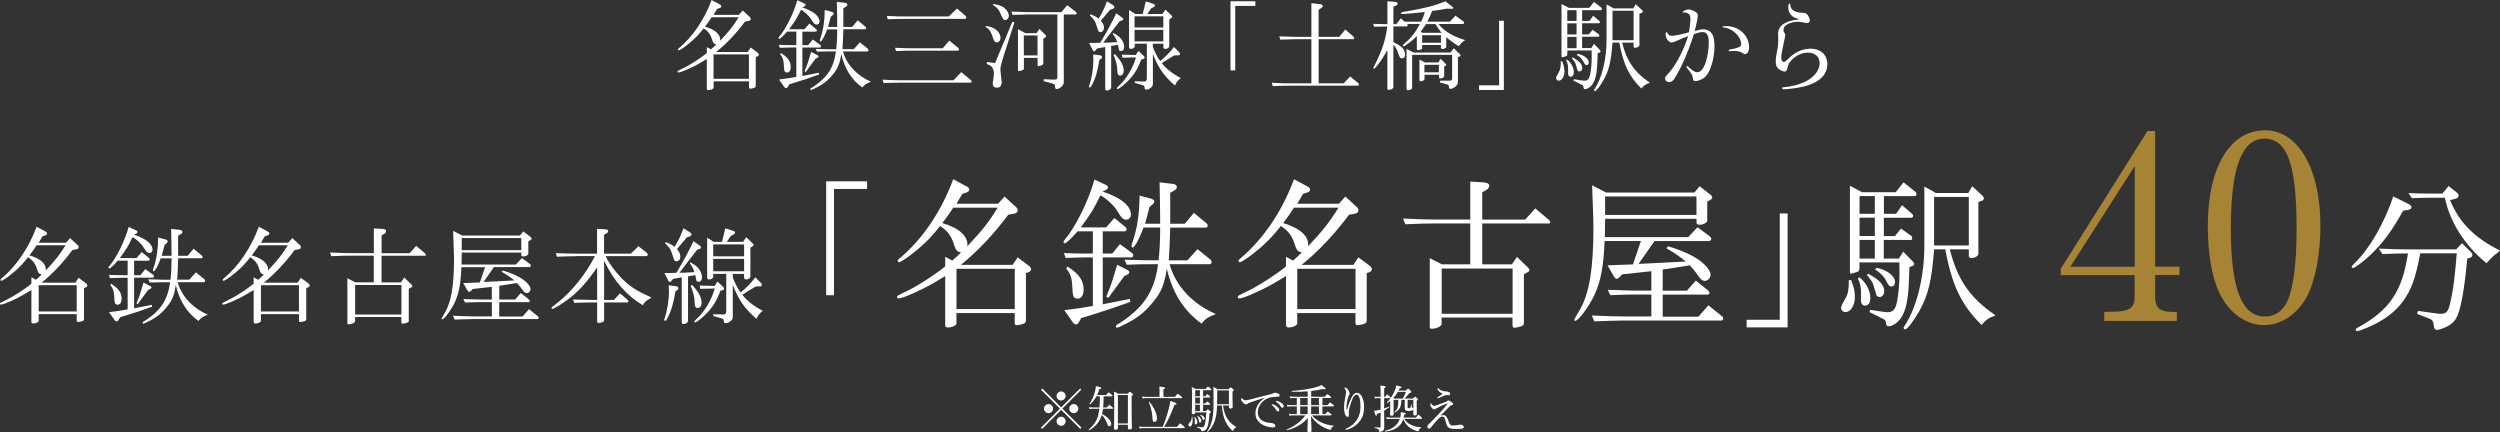 <?xml version="1.0" encoding="UTF-8"?><svg id="_レイヤー_2" xmlns="http://www.w3.org/2000/svg" viewBox="0 0 496.06 85.78"><rect x="0" y="0" width="496.06" height="85.78" fill="#333333" stroke="none"/><defs><style>.cls-1{fill:#a68335;}.cls-2{fill:#fff;}</style></defs><g id="_レイヤー_3"><path class="cls-2" d="M140.24,9.34l.84.45c.51-.45.59-.51,1.06-.98-.45-.1-.57-.2-.76-.7-.39-1.29-.76-1.82-1.76-2.48-.9,1.15-1.58,1.88-2.6,2.74-1.04.88-2.09,1.62-2.35,1.62-.08,0-.16-.08-.16-.18,0-.06.06-.14.18-.23,2.78-2.31,5.06-5.67,6.51-9.58l1.7.92c.14.08.23.22.23.33,0,.16-.14.29-.35.35l-.49.16-.7,1.19h5.02l.76-.86,1.41,1.29c.12.1.18.23.18.39,0,.22-.18.35-.53.41l-.61.1c-1.74,2.35-3.69,4.42-5.71,6.04h6.24l.61-.9,1.41,1.06c.12.1.21.25.21.37,0,.14-.14.29-.29.35l-.33.12v5.71c0,.21-.1.33-.33.41-.29.1-.61.16-.78.16-.16,0-.23-.1-.23-.27v-1.19h-7.02v1.25c0,.23-.53.49-1.04.49-.2,0-.31-.1-.31-.27v-5.92c-1.72,1.06-2.4,1.43-3.66,1.99-1.08.49-1.7.7-1.94.7-.14,0-.21-.06-.21-.16,0-.16.04-.18,1.35-.8,1.29-.65,3.32-1.95,4.46-2.89v-1.17ZM141.2,3.42c-.59.88-.66,1.02-1.31,1.86,2.07.63,3.13,1.58,3.01,2.8,1.8-1.92,2.54-2.85,3.66-4.65h-5.36ZM148.6,15.64v-4.85h-7.02v4.85h7.02Z"/><path class="cls-2" d="M159.61,5.81l1-1.13,1.31,1.08c.1.08.16.2.16.29,0,.14-.1.23-.21.23h-2.66v2.68h1.15l.92-1.13,1.47,1.08c.08.06.14.18.14.29s-.1.23-.18.23h-3.5v5.65l3.26-.65.06.35c-2.29.82-3.4,1.19-5.92,1.95l-.14.25c-.18.37-.33.51-.51.51-.12,0-.23-.08-.37-.27l-1.02-1.45c1.62-.2,1.86-.23,3.44-.51v-5.84h-.86c-.63,0-1.17.02-2.42.06l-.2-.59c1.25.06,1.68.06,2.62.06h.86v-2.68h-1.84c-.7.82-1.37,1.45-1.54,1.45-.08,0-.16-.08-.16-.14,0-.08.06-.18.14-.29,1.29-1.47,2.87-4.67,3.6-7.25l1.41.66c.14.06.21.18.21.27,0,.12-.1.25-.23.31l-.41.2c2.21.72,3.42,1.72,3.42,2.78,0,.35-.23.61-.55.61-.39,0-.57-.16-1.13-1.09-.33-.59-1.39-1.54-1.99-1.84-.88,1.8-1.04,2.05-2.36,3.87h3.05ZM154.96,10.52c1.39.88,1.94,1.66,1.94,2.78,0,.68-.27,1.09-.74,1.09-.2,0-.39-.1-.47-.25q-.12-.2-.18-1.52c-.04-.72-.25-1.31-.7-1.84l.16-.25ZM159.89,14.29l-.25-.14c.57-1.35.68-1.72,1.31-3.85l1.21.63c.18.1.25.18.25.29,0,.1-.08.2-.22.25l-.41.22-1.9,2.6ZM161.82,9.7c.61.02,1.13.04,1.31.04.68.02,1.13.04,1.31.04h1.49c.14-1.39.18-1.99.2-3.95h-2.01c-.45,1.29-1.06,2.4-1.29,2.4-.08,0-.16-.08-.16-.18q0-.12.18-.63c.53-1.56.78-3.32.8-5.45l1.31.35c.27.06.47.21.47.35,0,.12-.08.25-.22.35l-.37.31-.53,2.01h1.82c-.02-2.31-.02-2.64-.08-4.98l1.64.2c.27.04.45.18.45.37,0,.16-.12.31-.33.43l-.47.27v3.71h1.76l1.09-1.31,1.51,1.25c.1.1.16.18.16.27,0,.14-.1.25-.2.25h-4.32c-.06,1.88-.08,2.56-.18,3.95h2.25l1.21-1.35,1.47,1.17c.16.12.23.25.23.39s-.1.25-.23.25h-4.83c.74,2.62,2.74,4.77,5.57,6-1.06.43-1.19.53-1.72,1.15-2.11-1.51-3.5-3.67-4.18-6.61-.31,1.9-.63,2.72-1.56,3.89-1,1.29-2.01,2.09-3.64,2.87-.59.29-.68.33-.8.33-.08,0-.14-.08-.14-.16,0-.12.02-.14.53-.43,2.85-1.88,4.14-3.85,4.55-7.06h-1.43c-.63,0-.68,0-2.33.06l-.29-.61Z"/><path class="cls-2" d="M175.14,15.81c1.94.1,2.74.12,3.71.12h10.34l1.54-1.62,1.86,1.54c.12.1.22.23.22.33,0,.12-.1.22-.2.22h-13.76c-.39,0-1.02,0-1.74.02l-1.78.06-.2-.66ZM175.98,3.17c1.97.08,2.68.1,3.95.1h8.33l1.64-1.58,1.6,1.39c.14.12.25.31.25.43,0,.14-.1.23-.23.23h-11.59c-.96,0-1.78.02-3.79.08l-.16-.65ZM177.6,9.48c1.72.08,2.46.1,3.38.1h6.08l1.29-1.52,1.7,1.37c.16.12.23.25.23.41s-.08.21-.23.21h-9.07c-1.15,0-1.72.02-3.17.08l-.22-.65Z"/><path class="cls-2" d="M195.59,5.16c1.64.12,2.93,1.15,2.93,2.36,0,.51-.31.88-.74.88-.31,0-.51-.18-.65-.61-.51-1.56-.8-2.03-1.56-2.42l.02-.22ZM195.82,12.31c.7.06,1.06.1,1.62.23l3.44-8.23.41.12-2.11,6.55q-.68,2.13-.68,2.76c0,.14,0,.29.04.45.14,1.23.23,2.07.23,2.17,0,.23-.12.57-.27.76-.14.2-.37.27-.7.27-.53,0-.82-.27-.82-.76,0-.2.02-.43.08-.66.1-.57.16-1.06.16-1.43,0-.49-.22-1.08-.47-1.33-.2-.2-.37-.29-.96-.53l.04-.37ZM197.15.8c.63.1,1.13.23,1.58.43.8.37,1.45,1.21,1.45,1.9,0,.47-.35.86-.8.86q-.35,0-.94-1.47c-.27-.66-.72-1.15-1.47-1.56l.18-.16ZM202.58,2.37c.7.02,1.41.04,1.51.04h6.51l1.15-1.37,1.68,1.27c.14.1.2.21.2.33,0,.14-.08.23-.2.23h-2.35v13.53c0,.51-.82,1.27-1.39,1.27-.23,0-.33-.14-.35-.45-.02-.49-.04-.51-.57-.66l-1.68-.47v-.37l2.15.08c.45-.02.55-.1.57-.55V2.87h-5.73c-.96.02-1.7.04-3.17.08l-.21-.65,1.88.06ZM203.42,6.57h2.27l.55-.84,1.19,1.19c.08.1.14.22.14.31s-.06.18-.14.22l-.41.18v4.91c0,.2-.04.27-.23.37-.27.12-.51.2-.68.2-.14,0-.23-.08-.23-.18v-1.45h-2.72v2.13c0,.14-.06.2-.23.29-.2.1-.59.2-.74.2-.14,0-.2-.08-.2-.21V5.79l1.45.78ZM205.87,10.99v-3.95h-2.72v3.95h2.72Z"/><path class="cls-2" d="M218.32,10.99c.22.02.35.16.35.37,0,.12-.06.23-.16.29l-.37.25c-.35,2.23-.76,3.64-1.52,5.06-.16.31-.23.39-.37.39-.1,0-.18-.08-.18-.16,0-.06.02-.1.04-.16.51-1.41.84-3.4.84-5.08,0-.23-.02-.65-.04-1.15l1.41.18ZM220.45,17.44c0,.27-.41.53-.88.53-.16,0-.27-.16-.27-.39v-8.25l-1.62.29-.27.37c-.1.12-.2.2-.29.2s-.22-.1-.29-.22l-.72-1.45c1.06,0,1.21,0,2.21-.04,1.25-2.07,2.4-4.18,3.17-5.84l1.09.78c.23.16.29.23.29.35,0,.16-.12.27-.33.33l-.37.1-3.28,4.28c1.02-.02,1.58-.04,2.78-.12-.22-.68-.33-.9-.88-1.64l.14-.16c.57.31.82.47,1.11.72.63.55,1.02,1.31,1.02,2.01,0,.49-.25.84-.63.84-.18,0-.33-.08-.39-.2-.02-.02-.1-.37-.23-1.04l-1.33.23v8.29ZM216.39,2.81c.94.41,1.17.55,1.6.9.7-1.17,1.04-1.84,1.66-3.44l1.13.7c.22.14.33.29.33.45s-.12.27-.31.33l-.53.18-1.84,2.17c.47.57.63.92.63,1.45,0,.47-.31.82-.72.82-.18,0-.31-.08-.41-.22q-.04-.06-.51-1.52c-.16-.47-.47-.92-1.15-1.56l.12-.25ZM221.19,10.73c1.21,1.23,1.78,2.29,1.78,3.3,0,.55-.29.96-.7.96s-.55-.27-.57-1.02c0-.92-.25-1.92-.74-3.07l.23-.18ZM225.89,10.09l1.07,1.02c.1.08.16.2.16.31,0,.14-.06.22-.2.25l-.47.16c-.74,1.94-1.41,2.99-2.62,4.22-.78.8-1.84,1.62-2.05,1.62-.1,0-.18-.08-.18-.18q0-.08.57-.61c1.33-1.19,2.66-3.46,3.23-5.49-1.25.02-1.43.02-2.7.06l-.08-.61c1.31.04,1.51.06,2.76.08l.51-.84ZM225.24,2.78h1.5l.61-2.5,1.39.45c.29.08.43.2.43.35,0,.14-.08.23-.31.35l-.47.25-.74,1.09h2.99l.61-.86,1.15,1.11c.14.12.2.22.2.31,0,.06-.06.16-.16.22l-.43.31v5.3c0,.27-.39.55-.78.55-.22,0-.39-.16-.39-.35v-.68h-2.09v.63c.45,1.17.84,1.92,1.47,2.81,1.25-1.06,1.82-1.64,2.72-2.8l1.09,1.09c.08.08.12.18.12.27,0,.16-.12.27-.27.29l-.88.02-2.48,1.52c.86,1.11,2.05,2.05,3.77,2.99-.65.51-.82.74-1.15,1.47-2.15-1.84-3.3-3.5-4.38-6.25v5.86c0,.45-.14.65-.61.96-.25.18-.45.23-.66.23-.31,0-.37-.08-.39-.43-.02-.27-.08-.33-.35-.43l-1.58-.47-.02-.31,1.35.02.16.02c.72.04.88-.08.9-.63v-6.88h-2.4v.53c0,.29-.35.51-.84.51-.16,0-.29-.18-.29-.37V1.99l1.25.78ZM230.83,5.45v-2.21h-5.71v2.21h5.71ZM230.83,8.21v-2.29h-5.71v2.29h5.71Z"/><path class="cls-2" d="M244.16.25h4.93v.92h-3.99v12.8h-.94V.25Z"/><path class="cls-2" d="M260.22,7.78h-2.99c-.68,0-1.31.02-3.19.08l-.2-.65c2.13.08,2.7.1,3.38.1h2.99V.63l1.76.2c.31.02.47.16.47.41,0,.16-.08.23-.39.45l-.41.25v5.38h4.09l1.21-1.47,1.62,1.41c.08.06.14.16.14.27,0,.16-.1.25-.23.25h-6.82v8.76h4.98l1.27-1.37,1.62,1.33c.08.08.14.18.14.27,0,.14-.1.23-.22.23h-13.23c-1.51,0-1.99.02-3.66.1l-.2-.68c1.76.1,2.25.12,3.85.12h4.01V7.78Z"/><path class="cls-2" d="M272.48,4.73c1.45.04,1.68.06,2.81.08V.25l1.58.12c.25.02.45.16.45.33,0,.16-.12.31-.31.41l-.53.25v3.44h.57l.9-1.15.78.65h3.23c.39-.72.53-1.11.74-1.92-1.43.18-3.99.41-4.4.41-.22,0-.33-.08-.33-.2q0-.18,1.07-.33c3.73-.63,5.82-1.17,7.74-2.01l1.54,1.19s.08.1.08.16c0,.08-.16.14-.29.14l-1.04-.02c-1.35.25-1.54.27-2.89.45-.27.68-.33.82-.96,2.13h4.48l1.09-1.19,1.62,1.15s.1.18.1.25c0,.1-.1.25-.16.25h-4.91c1.02,1.37,2.97,2.54,5.3,3.19-.59.37-.72.49-1.27,1.21-.59-.31-1.64-1.06-2.5-1.78v1.95c0,.18-.41.39-.78.39-.1,0-.29-.14-.29-.2v-.06l.02-.53h-3.73v.63c0,.22-.39.39-.82.39-.16,0-.23-.06-.23-.21v-2.6c-.74.76-.86.88-2.17,1.8-.27.2-.39.25-.47.25s-.16-.08-.16-.16.08-.16.37-.41c1.33-1.15,2.13-2.17,3.03-3.87h-2.5c.06.12.08.2.08.25,0,.12-.08.23-.16.23h-2.68v3.13c1.04.51,1.43.76,1.8,1.15.31.35.53.88.53,1.35s-.25.72-.63.72c-.18,0-.31-.06-.41-.2q-.1-.14-.49-1.23c-.14-.41-.31-.68-.8-1.25v8.37c0,.29-.41.55-.92.55-.2,0-.27-.08-.27-.25v-7.64c-.98,1.7-1.31,2.21-2.13,3.21-.35.43-.41.49-.51.49-.08,0-.16-.06-.16-.14q0-.1.33-.68c1.49-2.97,2.07-4.77,2.46-7.56l-1.06.02-1.54.04-.22-.59ZM280.45,10.42h7.37l.65-.84,1.19,1.15c.08.08.14.2.14.25,0,.1-.08.2-.22.25l-.29.1v4.83c0,.55-.2.84-.76,1.21-.25.18-.51.25-.72.25-.25,0-.31-.08-.31-.37,0-.25-.08-.39-.25-.45l-1.54-.45.08-.35h1.78c.51,0,.55-.06.57-.59v-4.53h-7.94v6.61c0,.2-.45.41-.84.41-.16,0-.27-.12-.27-.27v-7.92l1.39.7ZM282.76,12.39h2.64l.45-.72,1.04,1.02s.08.12.08.18-.04.12-.12.16l-.29.16v1.84c0,.31-.31.53-.78.53-.18,0-.25-.06-.25-.22v-.51h-2.87v.88c0,.18-.41.41-.7.41-.2,0-.31-.1-.31-.23v-4.07l1.13.59ZM282.23,6.51h3.81c-.63-.8-.72-.92-1.21-1.74h-1.84c-.18.25-.53.74-1.08,1.5l.31.23ZM285.92,8.48v-1.5h-3.73v1.5h3.73ZM285.51,14.35v-1.49h-2.87v1.49h2.87Z"/><path class="cls-2" d="M298.4,17.85h-4.93v-.92h3.99V4.12h.94v13.72Z"/><path class="cls-2" d="M309.97,12.16c.35.9.45,1.37.45,2.05,0,.98-.51,1.8-1.13,1.8-.29,0-.53-.23-.53-.53q0-.23.57-1.19c.27-.49.39-1.09.37-2.13h.27ZM311.3,1.56h4.05l.94-1.19,1.45,1.15c.06.06.12.18.12.27,0,.14-.08.23-.2.23h-3.73v2.13h1.47l.72-1.04,1.23,1.06c.06.06.12.16.12.21,0,.1-.12.23-.2.23h-3.34v2.21h1.33l.74-.9,1.25.9c.06.04.1.16.1.25,0,.12-.06.22-.14.22h-3.28v2.25h1.82l.53-.84,1.15,1.19c.1.1.16.22.16.29,0,.12-.08.22-.2.25l-.37.12-.06,1.62c-.08,2.27-.35,3.6-.94,4.5-.35.55-1.04,1.02-1.49,1.02-.25,0-.27-.02-.37-.59-.02-.1-.1-.2-.23-.25l-1.72-.86.08-.27,1.66.25c.16.02.31.04.43.04.57,0,.88-.27,1.06-.9.22-.76.39-2.4.39-3.73,0-.33,0-.76-.02-1.37h-4.81v.74c0,.18-.06.29-.2.37-.14.06-.76.25-.84.25s-.12-.08-.12-.18V.8l1.47.76ZM310.97,11.83c.78.59,1.31,1.6,1.31,2.5,0,.55-.23.9-.63.9-.35,0-.53-.27-.51-.78.02-.31.02-.57.02-.63,0-.82-.1-1.27-.39-1.88l.2-.12ZM312.83,4.16v-2.13h-1.84v2.13h1.84ZM312.83,6.84v-2.21h-1.84v2.21h1.84ZM312.83,9.56v-2.25h-1.84v2.25h1.84ZM312.01,11.38c1.35.7,1.95,1.37,1.95,2.13,0,.37-.25.68-.57.68-.16,0-.27-.06-.37-.22t-.41-1.37c-.04-.18-.31-.57-.72-1.06l.12-.18ZM313.02,10.67c1.25.23,2.23.98,2.23,1.68,0,.33-.16.57-.39.57-.27,0-.39-.1-.61-.57-.23-.53-.8-1.13-1.39-1.47l.16-.22ZM320.2,1.66h3.89l.47-.82,1.23,1.13c.1.1.18.23.18.31,0,.12-.1.25-.22.29l-.45.14v6.24c0,.27-.39.53-.84.53-.22,0-.31-.08-.31-.25v-.78h-2.29c.92,3.67,2.48,5.9,5.51,7.96-.78.27-1.17.53-1.68,1.15-2.42-2.36-3.58-4.79-4.38-9.11h-1.35c-.29,3.81-.7,5.51-1.8,7.47-.66,1.15-1.43,2.17-1.68,2.17-.08,0-.2-.1-.2-.18,0-.06.04-.14.1-.22,1.49-2.21,2.42-6,2.4-9.81V.88l1.41.78ZM324.14,7.98V2.13h-4.18v5.84h4.18Z"/><path class="cls-2" d="M334.12,2.48c-.1.02-.16.02-.18.02-.04,0-.08-.02-.08-.08,0-.18.74-.55,1.15-.55s.9.16,1.31.43c.43.27.57.45.57.74,0,.51-.31,2.01-.63,3.11.92-.25,1.29-.33,1.74-.33.72,0,1.41.37,1.76.96.27.47.43,1.31.43,2.4,0,2.21-.68,4.69-1.6,5.82-.49.61-1.49,1.09-2.25,1.09-.27,0-.35-.08-.39-.45-.1-.66-.29-1.02-1.02-1.92-.23-.25-.29-.33-.29-.45,0-.08.08-.18.14-.18.04,0,.14.06.31.23.72.68,1.25,1.02,1.64,1.02.7,0,1.27-.65,1.7-1.92.39-1.15.63-2.66.63-4.01s-.41-2.05-1.17-2.05c-.43,0-.94.12-1.8.43-.45,1.6-1.58,4.52-2.48,6.35-.45.92-1.11,2.11-1.41,2.54-.31.43-.61.61-1.02.61-.45,0-.78-.31-.78-.76,0-.2.08-.35.31-.59,1.62-1.62,3.19-4.5,4.26-7.78-.63.23-1.58.63-2.56,1.06-.41.18-.55.21-.7.21-.63,0-1.21-.82-1.21-1.7,0-.23.06-.35.18-.35.06,0,.14.08.2.2.2.37.45.53.88.53.51,0,2.37-.39,3.38-.72.12-.65.29-2.15.29-2.56,0-.61-.14-.96-.49-1.15-.2-.14-.51-.22-.74-.22h-.08ZM343.38,10.14c-.08.02-.14.02-.2.02-.1,0-.16-.06-.16-.16,0-.12.04-.14.29-.18,1.58-.29,2.19-.57,2.19-1.02,0-1.11-.96-2.4-2.23-2.99-.57-.25-.76-.31-1.41-.37-.06,0-.1-.02-.1-.08,0-.12.27-.18.82-.18,2.46,0,4.48,1.88,4.48,4.18,0,.82-.35,1.39-.84,1.39q-.18,0-.53-.27c-.27-.22-.88-.37-1.45-.37l-.88.02Z"/><path class="cls-2" d="M354.6,4.87c-.51.31-.72.63-.72,1.07,0,.27.04.39.16.53.14.16.2.27.2.45,0,.23,0,.27-.25,1.33-.31,1.33-.55,2.68-.55,3.19s.22.86.51.86c.16,0,.39-.16.63-.39,1.45-1.52,2.97-2.25,4.69-2.25,1.99,0,3.32,1.23,3.32,3.07,0,1.97-1.43,3.48-4.07,4.28-1.04.33-3.52.7-4.55.7-.22,0-.37-.12-.37-.27,0-.08.04-.08.29-.12,1.56-.14,3.05-.51,4.24-1.08,1.74-.8,2.93-2.29,2.93-3.67,0-1.31-.9-2.13-2.35-2.13-1.09,0-2.17.47-3.11,1.37-.55.53-.78.98-.98,1.84-.1.37-.25.55-.49.55-.31,0-1.04-.33-1.31-.61-.33-.31-.47-.74-.47-1.47,0-.49.06-.98.25-1.9.2-1,.25-1.56.25-2.31,0-.12,0-.43-.02-.57-.02-.31-.02-.53-.02-.63,0-1.08.65-1.9,1.86-2.37.59-.23,1.41-.41,2.01-.45.14-.02.2-.04.2-.1,0-.04-.04-.06-.1-.08-1.21-.21-1.95-1.09-1.95-2.31,0-.43.12-.7.29-.7.08,0,.1.02.1.16.06,1.11.84,1.62,2.6,1.7.35,0,.49.06.72.27.31.29.57.84.57,1.21,0,.31-.22.55-.51.55-.06,0-.18-.02-.29-.04-.68-.16-1.27-.23-1.58-.23-.72,0-1.62.23-2.13.53Z"/><path class="cls-1" d="M426.12,26h1.51v26.92h4.83v1.66h-4.83v3.69c-.05,3.01.68,3.64,4.31,3.64v1.77h-14.4v-1.77l.62-.05h1.09c3.59-.1,4.37-.78,4.31-3.48v-3.79h-14.66v-1.25l17.2-27.34ZM423.58,52.92v-19.96l-12.78,19.96h12.78Z"/><path class="cls-1" d="M460.43,44.76c0,5.56-.99,10.86-2.65,14.03-1.87,3.53-5.15,5.72-8.52,5.72-3.59,0-6.96-2.39-8.89-6.39-1.46-3.07-2.29-7.74-2.29-13.25,0-11.69,4.37-19.02,11.38-19.02,6.55,0,10.97,7.64,10.97,18.92ZM442.65,45.23c0,12.01,2.13,17.57,6.76,17.57,1.82,0,3.17-.83,4.16-2.44,1.4-2.49,2.13-7.59,2.13-14.97,0-12.73-1.82-17.88-6.39-17.88s-6.65,5.98-6.65,17.72Z"/><path class="cls-2" d="M476.84,41.8c-2.21,4-4,6.4-6.46,8.76-1.41,1.34-3.13,2.62-3.49,2.62-.13,0-.26-.13-.26-.22,0-.16.13-.32.77-.93,2.81-2.75,5.76-7.87,7.48-13.05l2.81,1.38c.61.32.8.51.8.77,0,.32-.29.48-1.02.58l-.64.1ZM480.23,50.28c-.9,4.83-1.76,7.26-3.42,9.5-1.6,2.21-3.97,3.93-7.2,5.28-1.02.42-1.66.64-1.89.64-.16,0-.29-.13-.29-.29s.19-.32.54-.48c6.2-3.42,8.73-7.2,9.82-14.65-2.43.03-2.78.03-5.05.13l-.74-1.09c2.75.13,3.84.16,5.31.16h10.04l1.18-1.22,1.79,1.79c.19.16.26.32.26.51,0,.26-.13.45-.38.54l-.64.22c-.61,6.59-1.34,10.46-2.27,11.96-.48.77-1.12,1.25-2.27,1.76-.54.22-1.18.42-1.47.42-.42,0-.61-.32-.64-1.02q-.1-.9-.7-1.15l-2.62-1.02.22-.58,3.45.48c.32.06.77.1.99.1,1.28,0,1.6-.45,2.08-2.85.48-2.17.74-4.19,1.15-9.15h-7.26ZM480.36,38.38l1.82.03h2.46l1.22-1.5,1.57,1.25c.26.19.42.45.42.64,0,.26-.29.58-.64.64l-1.06.26c1.76,4.38,4.86,7.52,9.91,10.01-.22.22-.51.45-.51.45-.26.22-.51.42-.77.61-.26.22-.7.7-1.41,1.44-4.25-3.45-7.26-8.12-8.25-12.98h-2.94c-.51,0-1.09,0-1.79.03l-1.82.06-.67-1.02,2.46.1Z"/><path class="cls-2" d="M6.24,55.04l.9.48c.55-.48.63-.55,1.13-1.05-.48-.1-.61-.21-.82-.76-.42-1.39-.82-1.95-1.89-2.67-.97,1.24-1.7,2.02-2.79,2.94-1.11.94-2.25,1.74-2.52,1.74-.08,0-.17-.08-.17-.19,0-.06.06-.15.19-.25,2.98-2.48,5.44-6.09,6.99-10.29l1.83.99c.15.08.25.23.25.36,0,.17-.15.31-.38.38l-.52.17-.76,1.28h5.4l.82-.92,1.51,1.39c.13.1.19.25.19.42,0,.23-.19.38-.57.44l-.65.1c-1.87,2.52-3.97,4.75-6.13,6.49h6.7l.65-.97,1.51,1.13c.13.1.23.27.23.4,0,.15-.15.31-.31.38l-.36.13v6.13c0,.23-.1.36-.36.44-.31.1-.65.17-.84.17-.17,0-.25-.1-.25-.29v-1.28h-7.54v1.34c0,.25-.57.52-1.11.52-.21,0-.34-.1-.34-.29v-6.36c-1.85,1.13-2.58,1.53-3.93,2.14-1.15.52-1.83.76-2.08.76-.15,0-.23-.06-.23-.17,0-.17.04-.19,1.45-.86,1.39-.69,3.57-2.1,4.79-3.11v-1.26ZM7.26,48.68c-.63.94-.71,1.09-1.41,1.99,2.23.67,3.36,1.7,3.23,3,1.93-2.06,2.73-3.07,3.93-5h-5.75ZM15.22,61.8v-5.21h-7.54v5.21h7.54Z"/><path class="cls-2" d="M27.05,51.24l1.07-1.22,1.41,1.15c.1.08.17.21.17.31,0,.15-.1.25-.23.25h-2.86v2.88h1.24l.99-1.22,1.57,1.15c.08.06.15.19.15.31s-.1.25-.19.25h-3.76v6.07l3.51-.69.06.38c-2.46.88-3.65,1.28-6.36,2.1l-.15.27c-.19.4-.36.55-.55.55-.13,0-.25-.08-.4-.29l-1.09-1.55c1.74-.21,1.99-.25,3.7-.55v-6.28h-.92c-.67,0-1.26.02-2.6.06l-.21-.63c1.34.06,1.81.06,2.81.06h.92v-2.88h-1.97c-.76.88-1.47,1.55-1.66,1.55-.08,0-.17-.08-.17-.15,0-.08.06-.19.15-.31,1.39-1.57,3.09-5.02,3.86-7.79l1.51.71c.15.06.23.19.23.29,0,.13-.1.27-.25.34l-.44.21c2.37.78,3.67,1.85,3.67,2.98,0,.38-.25.65-.59.65-.42,0-.61-.17-1.22-1.18-.36-.63-1.49-1.66-2.14-1.97-.94,1.93-1.11,2.2-2.54,4.16h3.28ZM22.05,56.3c1.49.94,2.08,1.78,2.08,2.98,0,.73-.29,1.18-.8,1.18-.21,0-.42-.1-.5-.27q-.13-.21-.19-1.64c-.04-.78-.27-1.41-.76-1.97l.17-.27ZM27.34,60.36l-.27-.15c.61-1.45.73-1.85,1.41-4.14l1.3.67c.19.1.27.19.27.31,0,.1-.08.21-.23.27l-.44.23-2.04,2.79ZM29.42,55.42c.65.02,1.22.04,1.41.04.73.02,1.22.04,1.41.04h1.6c.15-1.49.19-2.14.21-4.24h-2.16c-.48,1.39-1.13,2.58-1.39,2.58-.08,0-.17-.08-.17-.19q0-.13.19-.67c.57-1.68.84-3.57.86-5.86l1.41.38c.29.06.5.23.5.38,0,.13-.08.27-.23.38l-.4.34-.57,2.16h1.95c-.02-2.48-.02-2.83-.08-5.35l1.76.21c.29.04.48.19.48.4,0,.17-.13.34-.36.46l-.5.29v3.99h1.89l1.18-1.41,1.62,1.34c.1.1.17.19.17.29,0,.15-.1.27-.21.27h-4.64c-.06,2.02-.08,2.75-.19,4.24h2.41l1.3-1.45,1.57,1.26c.17.13.25.27.25.42s-.1.27-.25.27h-5.19c.8,2.81,2.94,5.12,5.98,6.45-1.13.46-1.28.57-1.85,1.24-2.27-1.62-3.76-3.95-4.49-7.1-.34,2.04-.67,2.92-1.68,4.18-1.07,1.39-2.16,2.25-3.91,3.09-.63.31-.73.36-.86.36-.08,0-.15-.08-.15-.17,0-.13.02-.15.57-.46,3.07-2.02,4.45-4.14,4.89-7.58h-1.53c-.67,0-.73,0-2.5.06l-.31-.65Z"/><path class="cls-2" d="M50.34,55.04l.9.48c.55-.48.63-.55,1.13-1.05-.48-.1-.61-.21-.82-.76-.42-1.39-.82-1.95-1.89-2.67-.97,1.24-1.7,2.02-2.79,2.94-1.11.94-2.25,1.74-2.52,1.74-.08,0-.17-.08-.17-.19,0-.06.06-.15.19-.25,2.98-2.48,5.44-6.09,6.99-10.29l1.83.99c.15.08.25.23.25.36,0,.17-.15.31-.38.38l-.52.17-.76,1.28h5.4l.82-.92,1.51,1.39c.13.1.19.25.19.42,0,.23-.19.38-.57.44l-.65.1c-1.87,2.52-3.97,4.75-6.13,6.49h6.7l.65-.97,1.51,1.13c.13.1.23.27.23.4,0,.15-.15.31-.31.38l-.36.13v6.13c0,.23-.1.36-.36.44-.31.1-.65.17-.84.17-.17,0-.25-.1-.25-.29v-1.28h-7.54v1.34c0,.25-.57.52-1.11.52-.21,0-.34-.1-.34-.29v-6.36c-1.85,1.13-2.58,1.53-3.93,2.14-1.15.52-1.83.76-2.08.76-.15,0-.23-.06-.23-.17,0-.17.04-.19,1.45-.86,1.39-.69,3.57-2.1,4.79-3.11v-1.26ZM51.36,48.68c-.63.94-.71,1.09-1.41,1.99,2.23.67,3.36,1.7,3.23,3,1.93-2.06,2.73-3.07,3.93-5h-5.75ZM59.32,61.8v-5.21h-7.54v5.21h7.54Z"/><path class="cls-2" d="M75.93,45.43c.44.02.69.17.69.42,0,.23-.17.46-.46.61l-.44.23v3.55h5.56l1.3-1.45,1.72,1.45c.13.13.21.23.21.31,0,.15-.06.19-.23.19h-8.57v5.29h3.84l.65-.97,1.49,1.45c.06.08.13.19.13.27,0,.1-.08.19-.25.27l-.46.25v6.34c0,.21-.08.29-.36.4-.23.08-.73.19-.86.19-.17,0-.25-.1-.25-.34v-.99h-9.18v.84c0,.29-.67.61-1.28.61-.17,0-.25-.08-.25-.23v-8.9l1.57.8h3.67v-5.29h-4.56c-1.07,0-1.91.02-3.86.1l-.27-.73c2.27.1,3.15.13,4.14.13h4.56v-4.91l1.74.1ZM79.65,62.41v-5.86h-9.18v5.86h9.18Z"/><path class="cls-2" d="M91.73,46.73h11.44l.67-.82,1.45,1.13c.13.1.19.21.19.31,0,.13-.06.21-.23.31l-.42.21v2.5c0,.25-.55.52-1.01.52-.21,0-.38-.1-.38-.27v-.5h-11.82l-.04,2.37h10.79l1.2-1.28,1.55,1.15c.15.13.23.23.23.34,0,.17-.13.29-.31.29h-7.03l-2.06,2.96,6.11-.31c-.8-.65-1.34-1.03-2.52-1.72l.23-.25c1.34.42,2.27.78,3.19,1.28,1.39.76,2.31,1.74,2.31,2.44,0,.4-.38.78-.76.78-.29,0-.5-.17-.86-.69-.38-.55-.57-.78-1.07-1.32l-3.51.55v2.73h3.13l1.15-1.3,1.55,1.24c.13.1.21.23.21.36s-.08.21-.21.21h-5.84v2.86h4.62l1.3-1.47,1.76,1.43c.1.08.15.15.15.23,0,.17-.1.31-.23.31h-12.64c-.42,0-1.09.02-1.89.04l-1.93.06-.31-.76c2.33.1,3.19.13,4.14.13h3.57v-2.83h-2.02c-.88,0-1.6.02-3.3.08l-.34-.69c.88.02,1.66.04,1.93.06.88.02,1.49.04,1.7.04h2.02v-2.52l-3.8.42-.29.34c-.13.13-.29.23-.4.23s-.23-.1-.36-.31l-.82-1.43,3.3-.13,1.03-3.02h-4.7c-.13,3.21-.48,5.14-1.28,6.91-.71,1.53-2.1,3.42-2.52,3.42-.08,0-.13-.06-.13-.15q0-.06.69-1.24c1.24-2.08,1.78-5.35,1.78-10.71q0-.73-.17-5.44l1.78.92ZM103.44,49.63v-2.39h-11.82v2.39h11.82Z"/><path class="cls-2" d="M114.39,50.84c-1.05,0-1.89.02-3.88.1l-.23-.71c2.18.08,3.09.1,4.12.1h4.07v-4.93l1.64.1c.38.02.57.15.57.4,0,.15-.1.27-.34.4l-.48.29v3.74h5.31l1.51-1.47,1.62,1.26c.15.1.23.27.23.42,0,.21-.15.29-.46.29h-7.89c.48,1.15,1.81,2.98,3.13,4.35,1.7,1.7,2.79,2.41,5.98,3.88-1.15.65-1.39.84-1.74,1.51-3.28-1.97-5.77-4.85-7.68-8.84v7.79h1.95l1.2-1.32,1.53,1.32c.08.08.15.19.15.27,0,.13-.1.23-.27.23h-4.56v3.51c0,.21-.15.34-.48.44-.23.06-.5.13-.61.13-.19,0-.29-.13-.29-.36v-3.72h-1.15c-.94,0-1.7.02-3.4.08l-.23-.67c1.91.04,2.31.06,3.63.08h1.15v-6.45c-2.08,3-3.76,4.83-5.71,6.3-1.3.97-2.88,1.93-3.17,1.93-.1,0-.19-.08-.19-.19q0-.13,1.2-1.03c2.79-2.14,5.75-5.86,7.43-9.26h-3.63Z"/><path class="cls-2" d="M134.21,56.81c.23.02.38.17.38.4,0,.13-.06.25-.17.31l-.4.27c-.38,2.39-.82,3.91-1.64,5.44-.17.34-.25.42-.4.42-.1,0-.19-.08-.19-.17,0-.06.02-.1.04-.17.55-1.51.9-3.65.9-5.46,0-.25-.02-.69-.04-1.24l1.51.19ZM136.5,63.74c0,.29-.44.57-.94.57-.17,0-.29-.17-.29-.42v-8.86l-1.74.31-.29.4c-.1.13-.21.21-.31.21s-.23-.1-.31-.23l-.78-1.55c1.13,0,1.3,0,2.37-.04,1.34-2.23,2.58-4.49,3.4-6.28l1.18.84c.25.17.31.25.31.38,0,.17-.13.29-.36.36l-.4.1-3.53,4.6c1.09-.02,1.7-.04,2.98-.13-.23-.73-.36-.97-.94-1.76l.15-.17c.61.34.88.5,1.2.78.67.59,1.09,1.41,1.09,2.16,0,.52-.27.9-.67.9-.19,0-.36-.08-.42-.21-.02-.02-.1-.4-.25-1.11l-1.43.25v8.9ZM132.13,48.03c1.01.44,1.26.59,1.72.97.76-1.26,1.11-1.97,1.78-3.7l1.22.76c.23.15.36.31.36.48s-.13.29-.34.36l-.57.19-1.97,2.33c.5.61.67.99.67,1.55,0,.5-.34.88-.78.88-.19,0-.34-.08-.44-.23q-.04-.06-.55-1.64c-.17-.5-.5-.99-1.24-1.68l.13-.27ZM137.3,56.53c1.3,1.32,1.91,2.46,1.91,3.55,0,.59-.31,1.03-.76,1.03s-.59-.29-.61-1.09c0-.99-.27-2.06-.8-3.3l.25-.19ZM142.34,55.84l1.15,1.09c.1.08.17.21.17.34,0,.15-.06.23-.21.27l-.5.17c-.8,2.08-1.51,3.21-2.81,4.54-.84.86-1.97,1.74-2.2,1.74-.1,0-.19-.08-.19-.19q0-.08.61-.65c1.43-1.28,2.86-3.72,3.46-5.9-1.34.02-1.53.02-2.9.06l-.08-.65c1.41.04,1.62.06,2.96.08l.55-.9ZM141.64,47.99h1.62l.65-2.69,1.49.48c.31.08.46.21.46.38,0,.15-.08.25-.34.38l-.5.27-.8,1.18h3.21l.65-.92,1.24,1.2c.15.13.21.23.21.34,0,.06-.06.17-.17.23l-.46.34v5.69c0,.29-.42.59-.84.59-.23,0-.42-.17-.42-.38v-.73h-2.25v.67c.48,1.26.9,2.06,1.57,3.02,1.34-1.13,1.95-1.76,2.92-3l1.18,1.18c.08.08.13.19.13.29,0,.17-.13.29-.29.31l-.94.02-2.67,1.64c.92,1.2,2.2,2.2,4.05,3.21-.69.55-.88.8-1.24,1.57-2.31-1.97-3.55-3.76-4.7-6.72v6.3c0,.48-.15.69-.65,1.03-.27.19-.48.25-.71.25-.34,0-.4-.08-.42-.46-.02-.29-.08-.36-.38-.46l-1.7-.5-.02-.34,1.45.02.17.02c.78.04.94-.08.97-.67v-7.39h-2.58v.57c0,.31-.38.55-.9.55-.17,0-.31-.19-.31-.4v-7.89l1.34.84ZM147.65,50.86v-2.37h-6.13v2.37h6.13ZM147.65,53.83v-2.46h-6.13v2.46h6.13Z"/><path class="cls-2" d="M163.94,35.98h8.11v1.51h-6.57v21.09h-1.55v-22.6Z"/><path class="cls-2" d="M187.57,50.96l1.38.74c.84-.74.97-.84,1.74-1.61-.74-.16-.93-.32-1.26-1.16-.64-2.12-1.26-2.99-2.9-4.09-1.48,1.9-2.61,3.09-4.28,4.51-1.71,1.45-3.44,2.67-3.86,2.67-.13,0-.26-.13-.26-.29,0-.1.1-.23.29-.39,4.57-3.8,8.34-9.34,10.72-15.78l2.8,1.51c.23.13.39.35.39.55,0,.26-.23.48-.58.58l-.8.26-1.16,1.96h8.27l1.26-1.42,2.32,2.12c.19.16.29.39.29.64,0,.35-.29.58-.87.68l-1,.16c-2.87,3.86-6.08,7.28-9.4,9.95h10.27l1-1.48,2.32,1.74c.19.16.35.42.35.61,0,.23-.23.48-.48.58l-.55.19v9.4c0,.35-.16.55-.55.68-.48.16-1,.26-1.29.26-.26,0-.39-.16-.39-.45v-1.96h-11.56v2.06c0,.39-.87.8-1.71.8-.32,0-.52-.16-.52-.45v-9.76c-2.83,1.74-3.96,2.35-6.02,3.28-1.77.8-2.8,1.16-3.19,1.16-.23,0-.35-.1-.35-.26,0-.26.06-.29,2.22-1.32,2.12-1.06,5.47-3.22,7.34-4.77v-1.93ZM189.15,41.2c-.97,1.45-1.09,1.67-2.16,3.06,3.41,1.03,5.15,2.61,4.96,4.6,2.96-3.16,4.19-4.7,6.02-7.66h-8.82ZM201.35,61.32v-7.98h-11.56v7.98h11.56Z"/><path class="cls-2" d="M219.48,45.13l1.64-1.87,2.16,1.77c.16.13.26.32.26.48,0,.23-.16.39-.35.39h-4.38v4.41h1.9l1.51-1.87,2.41,1.77c.13.1.23.29.23.48s-.16.39-.29.39h-5.76v9.3l5.38-1.06.1.58c-3.77,1.35-5.6,1.96-9.76,3.22l-.23.42c-.29.61-.55.84-.84.84-.19,0-.39-.13-.61-.45l-1.67-2.38c2.67-.32,3.06-.39,5.67-.84v-9.63h-1.42c-1.03,0-1.93.03-3.99.1l-.32-.97c2.06.1,2.77.1,4.31.1h1.42v-4.41h-3.03c-1.16,1.35-2.25,2.38-2.54,2.38-.13,0-.26-.13-.26-.23,0-.13.1-.29.23-.48,2.12-2.41,4.73-7.69,5.92-11.94l2.32,1.09c.23.1.35.29.35.45,0,.19-.16.42-.39.52l-.68.32c3.64,1.19,5.63,2.83,5.63,4.57,0,.58-.39,1-.9,1-.64,0-.93-.26-1.87-1.8-.55-.97-2.29-2.54-3.28-3.03-1.45,2.96-1.71,3.38-3.9,6.37h5.02ZM211.82,52.89c2.29,1.45,3.19,2.74,3.19,4.57,0,1.13-.45,1.8-1.22,1.8-.32,0-.64-.16-.77-.42q-.19-.32-.29-2.51c-.06-1.19-.42-2.16-1.16-3.03l.26-.42ZM219.93,59.1l-.42-.23c.93-2.22,1.13-2.83,2.16-6.34l2,1.03c.29.16.42.29.42.48,0,.16-.13.32-.35.42l-.68.35-3.12,4.28ZM223.12,51.53c1,.03,1.87.06,2.16.06,1.13.03,1.87.06,2.16.06h2.45c.23-2.29.29-3.28.32-6.5h-3.32c-.74,2.12-1.74,3.96-2.12,3.96-.13,0-.26-.13-.26-.29q0-.19.29-1.03c.87-2.58,1.29-5.47,1.32-8.98l2.16.58c.45.1.77.35.77.58,0,.19-.13.42-.35.58l-.61.52-.87,3.32h2.99c-.03-3.8-.03-4.35-.13-8.21l2.7.32c.45.06.74.29.74.61,0,.26-.19.52-.55.71l-.77.45v6.12h2.9l1.8-2.16,2.48,2.06c.16.16.26.29.26.45,0,.23-.16.42-.32.42h-7.12c-.1,3.09-.13,4.22-.29,6.5h3.7l2-2.22,2.41,1.93c.26.19.39.42.39.64s-.16.42-.39.42h-7.95c1.22,4.31,4.51,7.86,9.18,9.88-1.74.71-1.96.87-2.83,1.9-3.48-2.48-5.76-6.05-6.89-10.88-.52,3.12-1.03,4.48-2.58,6.41-1.64,2.12-3.32,3.45-5.99,4.73-.97.48-1.13.55-1.32.55-.13,0-.23-.13-.23-.26,0-.19.03-.23.87-.71,4.7-3.09,6.83-6.34,7.5-11.62h-2.35c-1.03,0-1.13,0-3.83.1l-.48-1Z"/><path class="cls-2" d="M255.19,50.96l1.38.74c.84-.74.97-.84,1.74-1.61-.74-.16-.93-.32-1.26-1.16-.64-2.12-1.26-2.99-2.9-4.09-1.48,1.9-2.61,3.09-4.28,4.51-1.71,1.45-3.45,2.67-3.86,2.67-.13,0-.26-.13-.26-.29,0-.1.1-.23.29-.39,4.57-3.8,8.34-9.34,10.72-15.78l2.8,1.51c.23.13.39.35.39.55,0,.26-.23.48-.58.58l-.8.26-1.16,1.96h8.27l1.26-1.42,2.32,2.12c.19.16.29.39.29.64,0,.35-.29.58-.87.68l-1,.16c-2.87,3.86-6.08,7.28-9.4,9.95h10.27l1-1.48,2.32,1.74c.19.16.35.42.35.61,0,.23-.23.48-.48.58l-.55.19v9.4c0,.35-.16.55-.55.68-.48.16-1,.26-1.29.26-.26,0-.39-.16-.39-.45v-1.96h-11.56v2.06c0,.39-.87.8-1.71.8-.32,0-.52-.16-.52-.45v-9.76c-2.83,1.74-3.96,2.35-6.02,3.28-1.77.8-2.8,1.16-3.19,1.16-.23,0-.35-.1-.35-.26,0-.26.06-.29,2.22-1.32,2.12-1.06,5.47-3.22,7.34-4.77v-1.93ZM256.77,41.2c-.97,1.45-1.09,1.67-2.16,3.06,3.41,1.03,5.15,2.61,4.96,4.6,2.96-3.16,4.19-4.7,6.02-7.66h-8.82ZM268.97,61.32v-7.98h-11.56v7.98h11.56Z"/><path class="cls-2" d="M294.44,36.21c.68.03,1.06.26,1.06.64,0,.35-.26.71-.71.93l-.68.35v5.44h8.53l2-2.22,2.64,2.22c.19.19.32.35.32.48,0,.23-.1.29-.35.29h-13.14v8.11h5.89l1-1.48,2.29,2.22c.1.13.19.29.19.42,0,.16-.13.29-.39.42l-.71.39v9.72c0,.32-.13.45-.55.61-.35.13-1.13.29-1.32.29-.26,0-.39-.16-.39-.52v-1.51h-14.07v1.29c0,.45-1.03.93-1.96.93-.26,0-.39-.13-.39-.35v-13.65l2.41,1.22h5.63v-8.11h-6.99c-1.64,0-2.93.03-5.92.16l-.42-1.13c3.48.16,4.83.19,6.34.19h6.99v-7.53l2.67.16ZM300.14,62.26v-8.98h-14.07v8.98h14.07Z"/><path class="cls-2" d="M318.66,38.21h17.55l1.03-1.26,2.22,1.74c.19.16.29.32.29.48,0,.19-.1.32-.35.48l-.64.32v3.83c0,.39-.84.8-1.55.8-.32,0-.58-.16-.58-.42v-.77h-18.13l-.06,3.64h16.55l1.84-1.96,2.38,1.77c.23.19.35.35.35.52,0,.26-.19.45-.48.45h-10.79l-3.16,4.54,9.37-.48c-1.22-1-2.06-1.58-3.86-2.64l.35-.39c2.06.64,3.48,1.19,4.89,1.96,2.12,1.16,3.54,2.67,3.54,3.73,0,.61-.58,1.19-1.16,1.19-.45,0-.77-.26-1.32-1.06-.58-.84-.87-1.19-1.64-2.03l-5.38.84v4.19h4.8l1.77-2,2.38,1.9c.19.16.32.35.32.55s-.13.32-.32.32h-8.95v4.38h7.08l2-2.25,2.7,2.19c.16.13.23.23.23.35,0,.26-.16.48-.35.48h-19.38c-.64,0-1.67.03-2.9.06l-2.96.1-.48-1.16c3.57.16,4.89.19,6.34.19h5.47v-4.35h-3.09c-1.35,0-2.45.03-5.05.13l-.52-1.06c1.35.03,2.54.06,2.96.1,1.35.03,2.29.06,2.61.06h3.09v-3.86l-5.83.64-.45.52c-.19.19-.45.35-.61.35s-.35-.16-.55-.48l-1.26-2.19,5.05-.19,1.58-4.64h-7.21c-.19,4.93-.74,7.89-1.96,10.59-1.09,2.35-3.22,5.25-3.86,5.25-.13,0-.19-.1-.19-.23q0-.1,1.06-1.9c1.9-3.19,2.74-8.21,2.74-16.42q0-1.13-.26-8.34l2.74,1.42ZM336.62,42.65v-3.67h-18.13v3.67h18.13Z"/><path class="cls-2" d="M354.69,64.96h-8.11v-1.51h6.57v-21.09h1.55v22.6Z"/><path class="cls-2" d="M367.31,55.59c.58,1.48.74,2.25.74,3.38,0,1.61-.84,2.96-1.87,2.96-.48,0-.87-.39-.87-.87q0-.39.93-1.96c.45-.8.64-1.8.61-3.51h.45ZM369.5,38.14h6.66l1.55-1.96,2.38,1.9c.1.1.19.29.19.45,0,.23-.13.39-.32.39h-6.15v3.51h2.41l1.19-1.71,2.03,1.74c.1.1.19.26.19.35,0,.16-.19.39-.32.39h-5.51v3.64h2.19l1.22-1.48,2.06,1.48c.1.06.16.26.16.42,0,.19-.1.35-.23.35h-5.41v3.7h2.99l.87-1.38,1.9,1.96c.16.16.26.35.26.48,0,.19-.13.35-.32.42l-.61.19-.1,2.67c-.13,3.73-.58,5.92-1.55,7.41-.58.9-1.71,1.67-2.45,1.67-.42,0-.45-.03-.61-.97-.03-.16-.16-.32-.39-.42l-2.83-1.42.13-.45,2.74.42c.26.03.52.06.71.06.93,0,1.45-.45,1.74-1.48.35-1.26.64-3.96.64-6.15,0-.55,0-1.26-.03-2.25h-7.92v1.22c0,.29-.1.48-.32.61-.23.1-1.26.42-1.38.42s-.19-.13-.19-.29v-17.16l2.41,1.26ZM368.96,55.04c1.29.97,2.16,2.64,2.16,4.12,0,.9-.39,1.48-1.03,1.48-.58,0-.87-.45-.84-1.29.03-.52.03-.93.03-1.03,0-1.35-.16-2.09-.64-3.09l.32-.19ZM372.01,42.42v-3.51h-3.03v3.51h3.03ZM372.01,46.83v-3.64h-3.03v3.64h3.03ZM372.01,51.31v-3.7h-3.03v3.7h3.03ZM370.66,54.3c2.22,1.16,3.22,2.25,3.22,3.51,0,.61-.42,1.13-.93,1.13-.26,0-.45-.1-.61-.35q-.03-.06-.68-2.25c-.06-.29-.52-.93-1.19-1.74l.19-.29ZM372.34,53.14c2.06.39,3.67,1.61,3.67,2.77,0,.55-.26.93-.64.93-.45,0-.64-.16-1-.93-.39-.87-1.32-1.87-2.29-2.41l.26-.35ZM384.15,38.3h6.41l.77-1.35,2.03,1.87c.16.16.29.39.29.52,0,.19-.16.42-.35.48l-.74.23v10.27c0,.45-.64.87-1.38.87-.35,0-.52-.13-.52-.42v-1.29h-3.77c1.51,6.05,4.09,9.72,9.08,13.1-1.29.45-1.93.87-2.77,1.9-3.99-3.9-5.89-7.89-7.21-15h-2.22c-.48,6.28-1.16,9.08-2.96,12.3-1.09,1.9-2.35,3.57-2.77,3.57-.13,0-.32-.16-.32-.29,0-.1.06-.23.16-.35,2.45-3.64,3.99-9.88,3.96-16.16v-11.53l2.32,1.29ZM390.66,48.7v-9.63h-6.89v9.63h6.89Z"/><path class="cls-2" d="M214.59,84.86l-.24.24-3.79-3.78-3.77,3.78-.24-.24,3.77-3.78-3.75-3.75.24-.24,3.75,3.75,3.75-3.75.24.24-3.75,3.75,3.79,3.78ZM208.95,81.08c0,.49-.41.9-.9.9s-.9-.41-.9-.9.41-.9.9-.9.9.41.9.9ZM211.45,78.57c0,.49-.41.9-.9.9s-.9-.41-.9-.9.41-.9.9-.9.9.41.9.9ZM211.45,83.59c0,.49-.41.9-.9.9s-.9-.41-.9-.9.41-.9.9-.9.9.41.9.9ZM213.96,81.08c0,.49-.41.9-.9.9s-.9-.41-.9-.9.41-.9.9-.9.9.41.9.9Z"/><path class="cls-2" d="M219.48,78.39c.37-.46.44-.51.51-.51.06,0,.13.05.52.37.18.15.23.22.23.28,0,.07-.03.11-.13.11h-1.62c-.01.74-.02,1.48-.1,2.21h.74c.36-.45.43-.5.49-.5.07,0,.14.05.53.39.17.14.22.21.22.27s-.04.09-.13.09h-1.87c-.05.35-.11.7-.2,1.05,1.06.54,1.83,1.34,1.83,1.97,0,.27-.17.45-.39.45-.19,0-.29-.11-.4-.45-.24-.69-.58-1.27-1.09-1.79-.06.18-.12.36-.19.53-.48,1.15-1.24,1.91-2.32,2.51-.06.03-.16-.07-.11-.12.93-.8,1.49-1.53,1.83-2.58.15-.48.24-1.01.31-1.57h-1.34c-.22,0-.42.02-.64.06l-.1-.38c.25.06.48.07.74.07h1.36c.06-.6.08-1.25.09-1.96v-.25h-.69c-.32.6-.72,1.11-1.27,1.59-.05.05-.16-.04-.12-.1.48-.66.89-1.58,1.1-2.43.1-.38.16-.75.17-1.07.8.14,1.07.23,1.07.37,0,.11-.1.18-.38.24-.13.43-.28.8-.44,1.15h1.79ZM221.82,84.9c0,.25-.11.37-.46.37-.23,0-.32-.1-.32-.26.02-1.23.05-2.21.05-3.98s0-2.54-.07-3.33c.37.15.52.23.89.43h1.83c.32-.36.38-.39.44-.39s.12.03.45.31c.15.14.19.2.19.26,0,.07-.04.12-.28.29v1.73c0,2.33.03,3.8.06,4.52,0,.25-.12.36-.47.36-.24,0-.33-.09-.33-.28v-.65h-1.98v.62ZM223.8,78.38h-1.98v5.65h1.98v-5.65Z"/><path class="cls-2" d="M233.55,84.7c.49-.63.56-.67.62-.67.07,0,.14.04.63.48.24.22.29.29.29.35s-.04.09-.14.09h-8.08c-.27,0-.47.02-.75.07l-.1-.39c.32.06.55.07.83.07h3.86c.51-1.18.98-2.69,1.28-3.9.12-.49.2-.92.23-1.24.82.24,1.23.42,1.23.55s-.1.18-.41.22c-.76,2.01-1.28,3.13-2.05,4.37h2.56ZM233.09,78.75c.47-.55.56-.59.62-.59s.14.04.6.44c.22.18.27.25.27.31s-.04.09-.14.09h-7.04c-.25,0-.43.02-.7.06l-.1-.38c.32.05.51.07.79.07h2.69v-1.23c0-.27,0-.48-.05-.82,1.05.1,1.17.19,1.17.29,0,.09-.08.16-.35.28v1.48h2.24ZM228.68,83c-.06-1.18-.27-2.08-.73-3.2-.02-.05.08-.1.11-.06.94,1.06,1.51,2.38,1.51,3.27,0,.46-.23.72-.5.72-.25,0-.36-.18-.39-.73Z"/><path class="cls-2" d="M235.81,84.27c0-.13.04-.23.17-.35.3-.28.48-.65.51-1.21,0-.04.1-.04.11,0,.04.24.06.46.06.67,0,.73-.22,1.25-.56,1.25-.17,0-.29-.16-.29-.36ZM237.16,81.92c0,.18-.13.28-.39.28-.21,0-.29-.07-.29-.24,0-.24.05-.88.05-3.14,0-1.08-.01-1.36-.06-2.03.33.13.46.2.76.38h2c.34-.42.39-.45.45-.45.08,0,.13.03.51.37.13.12.18.18.18.24s-.05.09-.15.09h-1.5v1.21h.45c.25-.37.33-.41.38-.41.07,0,.13.04.44.33.1.1.15.18.15.23,0,.06-.03.1-.13.1h-1.29v1.19h.42c.28-.35.35-.4.41-.4s.12.05.43.33c.1.09.15.17.15.22,0,.07-.03.1-.13.1h-1.28v1.26h.57c.25-.31.31-.35.37-.35s.12.04.42.31c.14.13.18.19.18.25s-.04.11-.27.25c-.08,1.3-.2,2.11-.41,2.67-.1.26-.23.47-.4.61-.2.16-.43.24-.65.24-.12,0-.17-.04-.2-.19-.05-.28-.12-.34-.81-.57-.05-.02-.04-.13.01-.12.56.07.82.09,1.05.09s.34-.11.47-.58c.17-.62.24-1.26.31-2.36h-2.2v.09ZM237.07,83.9c.01-.15.02-.33.02-.51-.01-.2-.04-.44-.11-.68-.01-.04.05-.07.08-.04.35.38.52.76.52,1.1,0,.23-.14.44-.31.44-.12,0-.22-.04-.2-.31ZM238.09,78.63v-1.21h-.93v1.21h.93ZM238.09,80.07v-1.19h-.93v1.19h.93ZM238.09,81.58v-1.26h-.93v1.26h.93ZM237.91,83.55c-.05-.38-.14-.63-.34-1-.02-.04.04-.08.07-.06.47.34.74.68.74.96,0,.23-.14.41-.29.41-.12,0-.15-.06-.18-.31ZM238.61,83.11c-.09-.29-.25-.54-.48-.75-.03-.03.01-.08.05-.07.51.13.85.42.85.72,0,.19-.09.33-.21.33-.11,0-.15-.06-.21-.23ZM242.67,80.46c.18,1.25.48,2.06.95,2.74.47.69,1.01,1.13,1.69,1.52.03.02.01.09-.03.1-.26.06-.38.19-.51.54-.04.1-.08.12-.15.12-.04,0-.11-.05-.22-.15-.53-.48-.9-1.05-1.24-1.71-.32-.69-.59-1.66-.72-3.16h-.95c-.04,1.29-.14,1.97-.32,2.63-.29,1.07-.78,1.92-1.53,2.59-.04.03-.13-.04-.1-.08.51-.73.79-1.48.99-2.35.2-.9.27-2.02.27-3.89,0-1.51-.01-1.98-.06-2.58.36.16.52.24.86.44h2.18c.3-.32.35-.35.41-.35.07,0,.12.03.45.31.14.13.18.18.18.24,0,.08-.05.15-.26.29v1c0,1.3.04,1.82.04,2.01,0,.24-.14.33-.45.33-.21,0-.3-.07-.3-.26v-.33h-1.18ZM243.85,77.47h-2.33v1.04c0,.66-.01,1.22-.02,1.7h2.35v-2.74Z"/><path class="cls-2" d="M250.94,78.91c-1.1.34-2.23.72-3,.99-.14.05-.3.12-.43.23-.07.06-.14.1-.27.1-.17.01-.41-.12-.67-.42-.16-.19-.29-.38-.3-.56,0-.14.04-.25.09-.25s.09.04.13.08c.29.29.44.35.75.35.12-.01.34-.04.6-.11,1.45-.37,2.95-.76,4.42-1.14.21-.05.31-.1.39-.15.1-.06.19-.09.34-.1.2,0,.44.07.65.17.14.06.27.16.27.31.01.21-.1.3-.35.31-.65.02-1.23.05-1.76.22-.6.19-1.04.5-1.44.93-.51.55-.79,1.25-.79,1.94.01.65.27,1.17.69,1.5.55.43,1.34.59,1.83.61.26.01.44.03.69.17.21.12.27.26.27.43s-.11.29-.53.29c-.72,0-1.69-.28-2.34-.74-.6-.43-1.07-1.1-1.07-1.98,0-.64.14-1.2.45-1.71.28-.52.79-1.03,1.39-1.43v-.04ZM252.6,80.24c.27.08.57.23.87.5.24.21.38.39.38.6,0,.16-.1.3-.28.3-.13,0-.24-.09-.33-.27-.15-.3-.55-.74-.84-.96-.04-.03-.07-.07-.07-.1,0-.05.04-.1.11-.1.06,0,.13.02.16.03ZM253.47,79.57c.27.07.52.19.8.39.24.17.46.4.46.63,0,.2-.12.32-.27.32-.13,0-.21-.05-.32-.24-.18-.31-.58-.74-.92-.94-.04-.02-.07-.06-.07-.1,0-.05.04-.1.1-.1.05,0,.13.02.22.04Z"/><path class="cls-2" d="M257.32,80.64h-1.23c-.22,0-.39.02-.64.06l-.1-.38c.29.06.48.07.74.07h1.23v-1.42h-.67c-.22,0-.38.01-.64.06l-.1-.38c.29.05.47.07.73.07h2.84v-1.06c-.96.08-1.98.11-3.13.07-.07,0-.08-.16-.01-.16,1.9-.13,3.75-.42,4.98-.8.46-.14.72-.25.91-.37.63.49.82.64.82.76,0,.07-.06.1-.17.1-.09,0-.21-.02-.37-.08-.76.17-1.52.31-2.34.4v1.14h2.7c.38-.45.45-.5.51-.5.07,0,.14.05.54.37.18.16.23.22.23.28s-.04.1-.13.1h-1.62v1.42h1.01c.37-.46.44-.51.51-.51s.15.04.55.38c.18.14.22.22.22.28,0,.07-.03.1-.13.1h-2.16v1.53h.55c.36-.44.44-.49.5-.49.07,0,.15.04.55.37.18.14.22.22.22.28s-.03.09-.13.09h-3.77c.44.56,1.05.99,1.78,1.36.68.34,1.59.6,2.55.7.04,0,.03.09-.01.1-.26.08-.38.19-.48.49-.05.16-.09.2-.17.2-.07,0-.21-.02-.39-.08-.61-.19-1.31-.55-1.94-1.01-.55-.41-1.07-.92-1.52-1.65.04,1.12.09,2.54.09,2.92,0,.24-.15.33-.48.33-.24,0-.33-.07-.33-.27,0-.33.07-1.59.09-2.59-1.08,1.25-2.47,2.03-4.14,2.46-.07.02-.12-.11-.06-.14,1.54-.67,2.8-1.57,3.7-2.82h-2.52c-.22,0-.37.02-.63.06l-.11-.38c.3.06.48.07.74.07h.83v-1.53ZM259.47,80.39v-1.42h-1.48v1.42h1.48ZM259.47,82.17v-1.53h-1.48v1.53h1.48ZM260.16,78.97v1.42h1.55v-1.42h-1.55ZM261.71,82.17v-1.53h-1.55v1.53h1.55Z"/><path class="cls-2" d="M267.27,81.37c.15-.61.3-1,.44-1.42.22-.6.53-1.26.78-1.58.21-.27.46-.43.76-.43.39,0,.74.29.99.76.27.52.43,1.29.43,1.97,0,1.36-.34,2.27-.92,2.98-.69.85-1.59,1.37-2.42,1.59-.11.03-.19.04-.24.04-.08,0-.12-.03-.12-.1,0-.04.03-.09.13-.13.89-.39,1.54-.9,2.08-1.66.52-.73.77-1.58.77-2.74,0-.73-.05-1.3-.2-1.7-.18-.47-.34-.65-.59-.65-.19,0-.36.15-.53.37-.31.42-.61,1.33-.83,2.17-.13.48-.18.81-.18.99,0,.09.01.19.03.29.01.1.02.19.02.26,0,.23-.12.33-.28.33-.24,0-.45-.27-.56-.69-.1-.38-.14-.75-.14-1.2,0-.7.15-1.52.29-2.22.08-.42.11-.63.11-.82,0-.25-.11-.47-.27-.69-.03-.04-.07-.06-.07-.1,0-.05.11-.08.18-.08.14,0,.44.22.64.55.18.29.23.48.23.65,0,.11-.05.22-.1.28-.05.05-.11.16-.15.29-.25.74-.37,1.5-.37,2.14,0,.09.01.28.03.55h.06Z"/><path class="cls-2" d="M272.73,78.68c.26.05.41.07.65.07h.57v-.34c0-1.32-.01-1.53-.06-1.92.97.12,1.08.17,1.08.28,0,.09-.05.15-.32.26v1.72h.19c.28-.39.37-.44.43-.44s.13.05.46.33c.13.12.18.2.18.26,0,.07-.03.1-.13.1h-1.13v2.06c.32-.11.65-.23.98-.37.06-.02.11.08.05.12-.35.25-.69.47-1.03.67v.06c0,2.52.02,2.88.02,3.28,0,.29-.1.48-.24.63-.14.14-.38.24-.66.24-.08,0-.13-.07-.14-.2-.02-.3-.15-.41-.85-.58-.07-.02-.06-.13,0-.13.47.03.75.05,1,.05.13,0,.17-.04.17-.17v-2.82c-.22.11-.45.21-.69.3-.04.26-.09.34-.19.34s-.16-.06-.42-.96c.2-.01.41-.04.68-.1.2-.04.41-.09.62-.15v-2.27h-.57c-.17,0-.31.02-.55.05l-.1-.37ZM278.63,83.11c.3.48.67.83,1.15,1.09.62.34,1.42.55,2.24.6.04,0,.05.08,0,.1-.23.06-.38.2-.49.52-.04.12-.09.16-.16.16-.06,0-.19-.03-.38-.1-.54-.19-1.06-.45-1.49-.81-.47-.4-.77-.84-1.06-1.49-.15.47-.38.87-.69,1.21-.62.67-1.52,1.06-2.87,1.25-.08.01-.11-.13-.04-.15,1.31-.39,1.92-.79,2.48-1.52.17-.23.33-.54.44-.86h-1.92c-.21,0-.38.01-.66.05l-.12-.38c.32.06.51.08.77.08h2.01c.07-.24.11-.49.11-.69,0-.11,0-.25-.03-.39.8.11,1.02.16,1.02.29,0,.09-.06.14-.32.23-.03.19-.06.38-.1.56h2.44c.32-.47.42-.56.5-.56.06,0,.18.09.52.44.13.13.18.21.18.27,0,.07-.04.1-.13.1h-3.4ZM278.06,79.33c-.02,1.44-.31,2-1.32,2.53-.05.03-.09-.06-.05-.1.56-.5.76-.97.76-1.96v-.47h-.93v1.45c0,.63.01,1.1.01,1.38,0,.23-.12.33-.42.33-.22,0-.28-.08-.28-.28,0-.24.02-.67.02-1.43,0-.49,0-.87-.01-1.22-.17.14-.35.27-.53.4-.06.04-.15-.07-.1-.12.73-.77,1.26-1.57,1.61-2.48.12-.32.2-.62.24-.89.8.19,1.02.27,1.02.39,0,.09-.07.15-.37.21-.07.15-.13.3-.21.44h1.45c.3-.34.37-.39.43-.39.08,0,.14.05.46.34.15.15.2.24.2.32,0,.09-.09.15-.38.22-.44.52-.67.78-.98,1.08h1.68c.28-.32.33-.36.39-.36.07,0,.13.04.41.29.15.12.19.18.19.24,0,.07-.02.11-.24.27v1.06c0,.82.02,1.26.02,1.53,0,.23-.12.33-.42.33-.22,0-.28-.08-.28-.28,0-.17,0-.45.01-.94-.03.1-.11.17-.22.22-.16.07-.39.11-.75.11-.55,0-.74-.2-.74-.66,0-.11.01-.26.01-.78v-.78h-.68ZM278.35,79.08c.28-.5.42-.76.62-1.32h-1.6c-.26.45-.56.86-.92,1.23l.13.09h1.77ZM280.12,80.72c0,.1.04.15.11.17.12.03.18.08.21.15v-1.71h-1.13v1.44c0,.18.06.23.24.23.14,0,.2-.02.26-.09.08-.08.15-.31.23-.69.01-.04.08-.03.08.01v.49Z"/><path class="cls-2" d="M286.32,82.36c.35,0,.6.17.78.46.2.34.32.82.47,1.15.16.34.3.46.81.46.32,0,.65-.05.95-.11.13-.03.28-.06.43-.06.19,0,.38.05.51.15s.19.21.19.33c0,.18-.13.3-.54.34-.28.03-.72.04-1.02.04-.35,0-.8-.02-1.07-.1-.47-.11-.7-.42-.84-.9-.11-.39-.21-.87-.35-1.17-.1-.2-.25-.29-.47-.29-.35,0-.68.36-1.07.77-.4.42-.79.9-1.23,1.46-.08.1-.18.15-.32.15-.23,0-.33-.19-.33-.42,0-.11.05-.23.23-.4.59-.57,1.33-1.33,2.06-2.11.63-.68,1.25-1.35,1.71-1.96.04-.06.01-.11-.06-.09-.64.22-1.41.57-2.02.9-.16.09-.23.13-.29.18-.08.06-.15.1-.28.1-.14,0-.27-.1-.45-.29-.15-.15-.3-.38-.3-.56,0-.14.01-.19.03-.27.02-.06.05-.1.09-.1.03,0,.05.02.12.14.06.1.11.18.18.24.08.08.18.13.31.13.07,0,.18-.01.39-.08.56-.2,1.27-.46,1.88-.69.2-.07.26-.11.33-.18.08-.09.15-.14.23-.14.11,0,.36.11.57.28.25.19.38.3.38.47,0,.14-.12.19-.26.21-.18.02-.28.09-.36.17-.64.65-1.2,1.2-1.94,1.96.17-.1.36-.17.55-.17ZM285.46,77.56c-.17-.2-.22-.37-.22-.47,0-.05.05-.09.08-.09.04,0,.08.02.12.07.31.39.77.55,1.42.59.31.02.52.05.68.15.16.1.2.22.2.36,0,.2-.14.25-.3.25-.11,0-.29-.02-.39-.02-.18,0-.36.04-.53.11-.38.16-.66.29-1.03.47-.08.04-.16.05-.2.05-.05,0-.09-.04-.09-.08,0-.05.02-.1.08-.14.32-.21.58-.38,1-.67-.35-.14-.64-.36-.82-.58Z"/></g></svg>